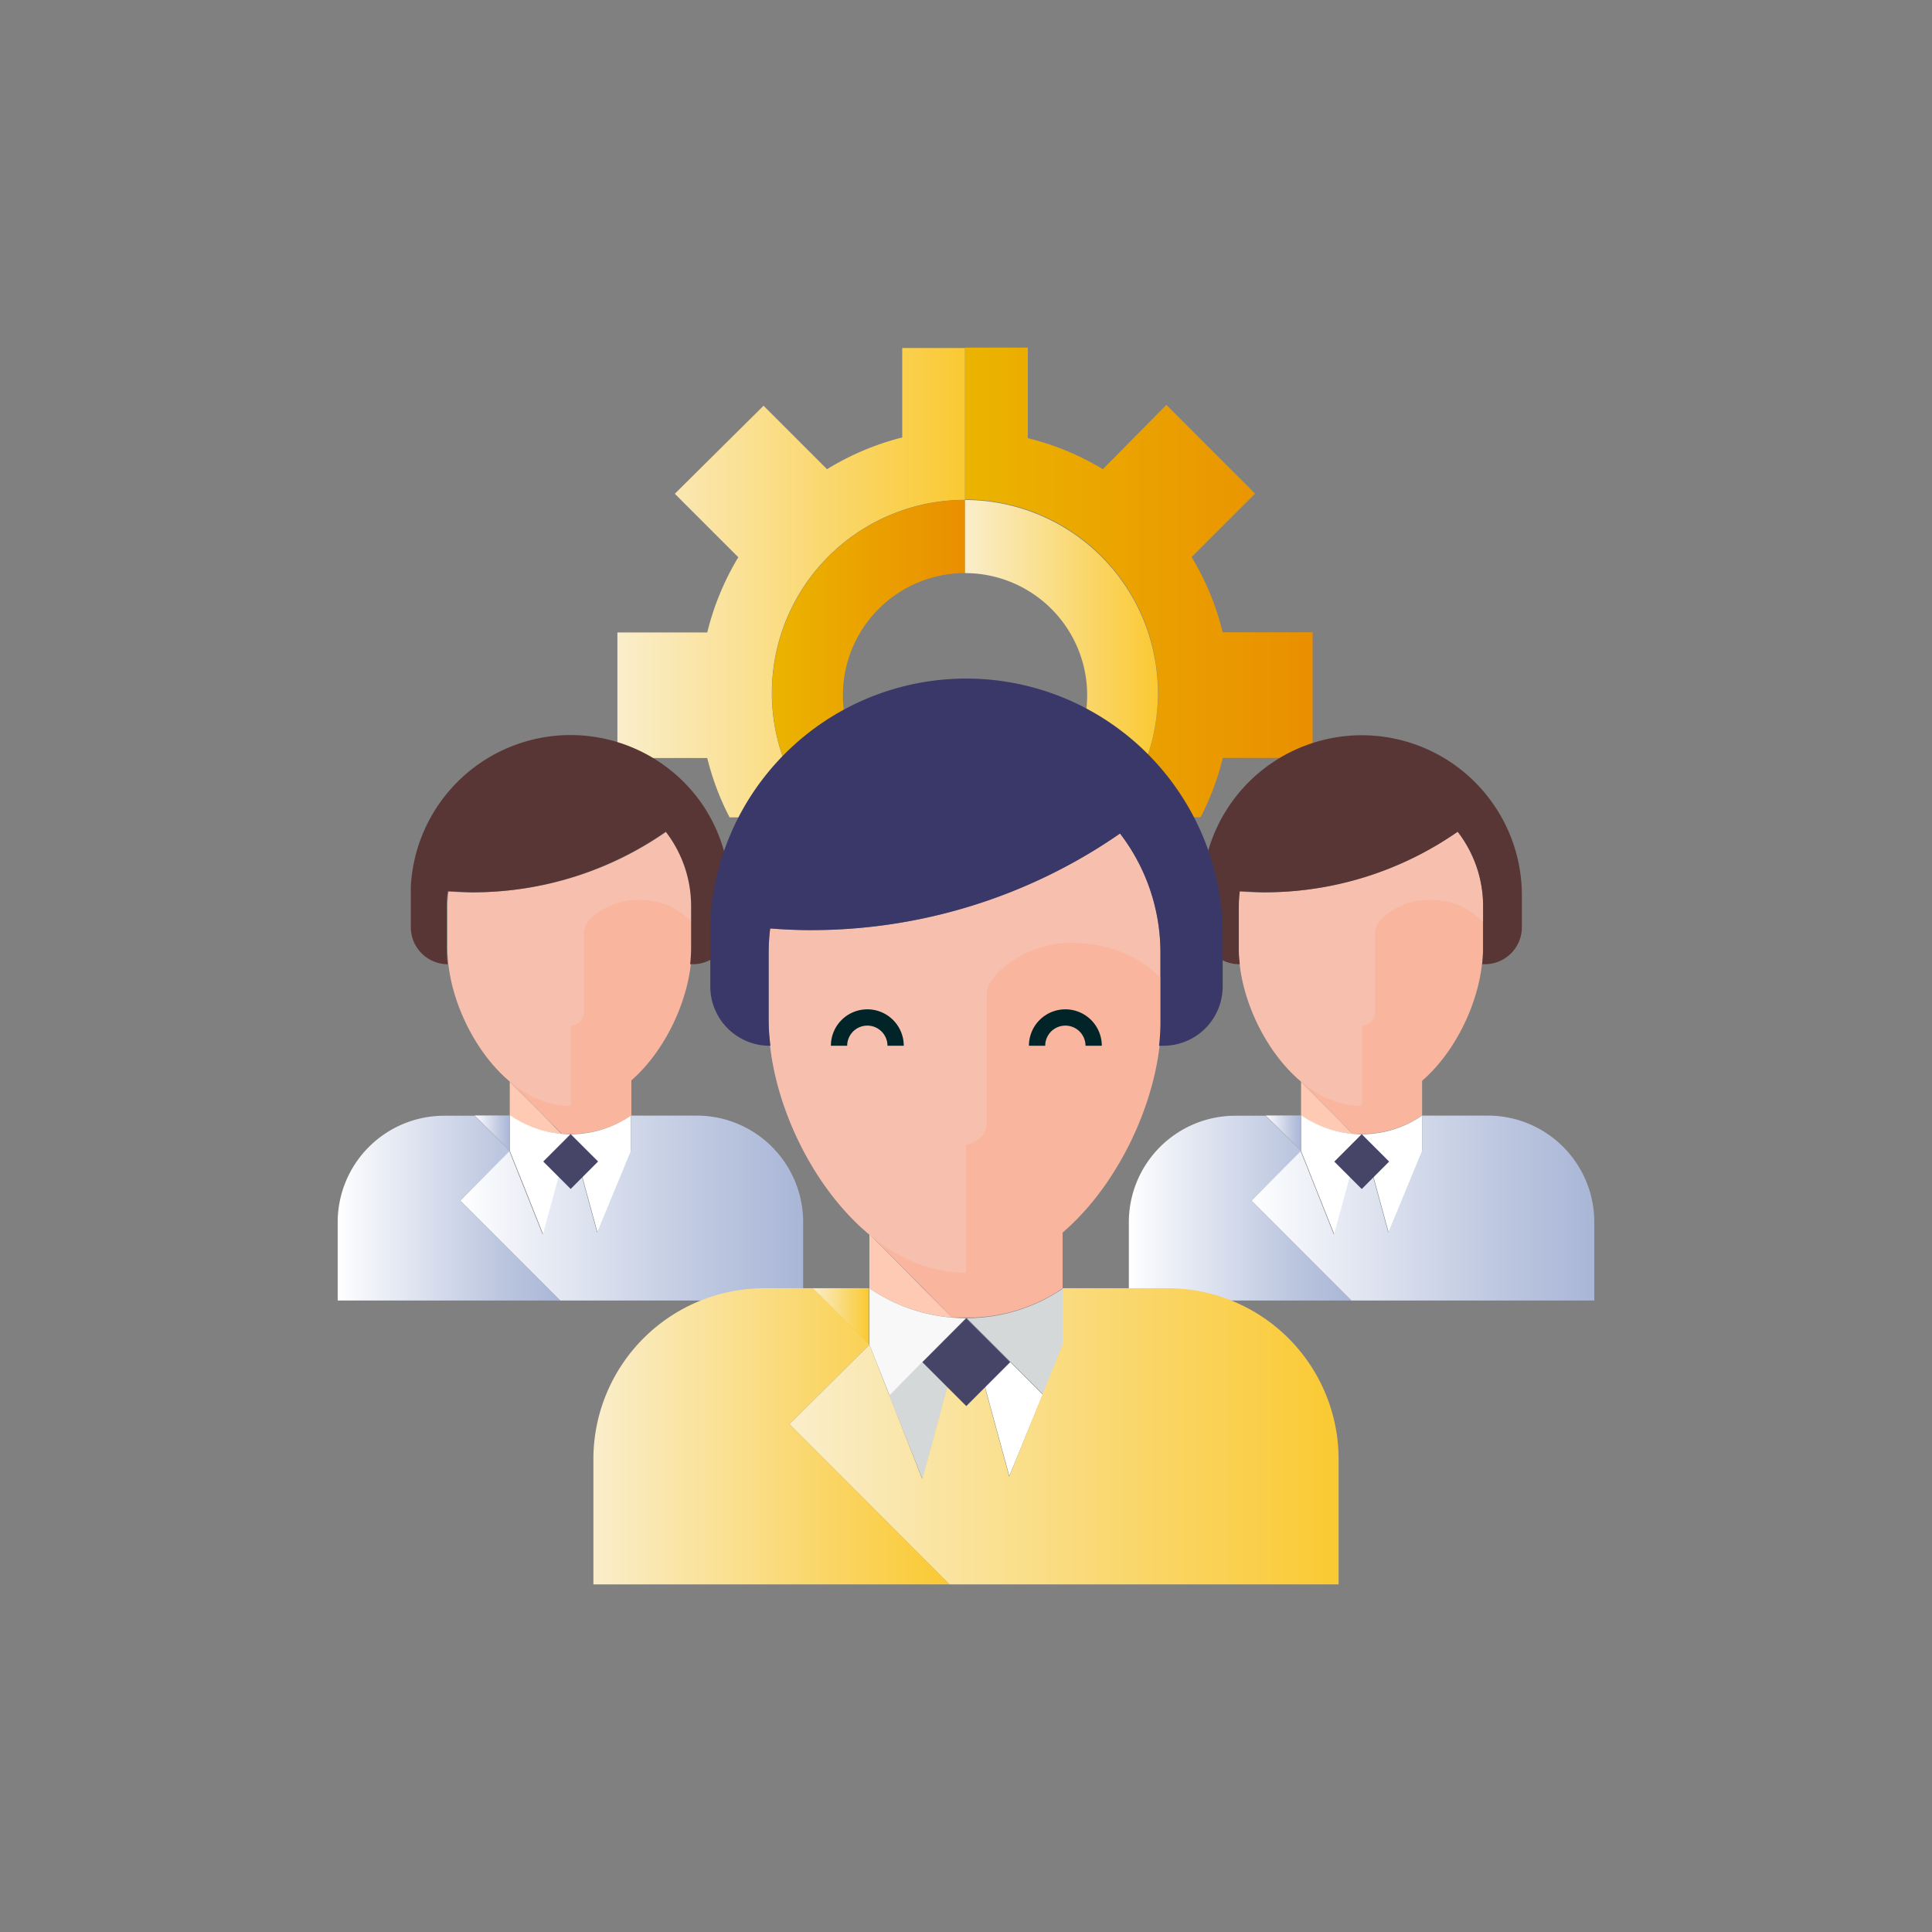 <svg id="图层_1" data-name="图层 1" xmlns="http://www.w3.org/2000/svg" xmlns:xlink="http://www.w3.org/1999/xlink" viewBox="0 0 140 140"><rect x="0" y="0" width="140" height="140" fill="#808080" stroke="none"/><defs><style>.cls-1{fill:url(#未命名的渐变_196);}.cls-2{fill:url(#未命名的渐变_136);}.cls-3{fill:url(#未命名的渐变_136-2);}.cls-4{fill:url(#未命名的渐变_196-2);}.cls-5{fill:#ffcab3;}.cls-6{fill:#f9b59d;}.cls-7{fill:#f7c0ae;}.cls-8{fill:#583635;}.cls-9{fill:#fff;}.cls-10{fill:url(#未命名的渐变_113);}.cls-11{fill:url(#未命名的渐变_113-2);}.cls-12{fill:url(#未命名的渐变_113-3);}.cls-13{fill:#464568;}.cls-14{fill:url(#未命名的渐变_113-4);}.cls-15{fill:url(#未命名的渐变_113-5);}.cls-16{fill:url(#未命名的渐变_113-6);}.cls-17{fill:#d5d8d8;}.cls-18{fill:#393868;}.cls-19{fill:#f8f8f9;}.cls-20{fill:url(#未命名的渐变_196-3);}.cls-21{fill:url(#未命名的渐变_196-4);}.cls-22{fill:url(#未命名的渐变_196-5);}.cls-23{fill:#012428;}</style><linearGradient id="未命名的渐变_196" x1="44.74" y1="42.21" x2="69.93" y2="42.21" gradientUnits="userSpaceOnUse"><stop offset="0" stop-color="#faeecb"/><stop offset="1" stop-color="#fac932"/></linearGradient><linearGradient id="未命名的渐变_136" x1="69.93" y1="42.21" x2="95.12" y2="42.21" gradientUnits="userSpaceOnUse"><stop offset="0" stop-color="#ebb400"/><stop offset="1" stop-color="#ea8f00"/></linearGradient><linearGradient id="未命名的渐变_136-2" x1="55.93" y1="47.73" x2="69.93" y2="47.73" xlink:href="#未命名的渐变_136"/><linearGradient id="未命名的渐变_196-2" x1="69.93" y1="47.73" x2="83.92" y2="47.73" xlink:href="#未命名的渐变_196"/><linearGradient id="未命名的渐变_113" x1="33.35" y1="87.53" x2="58.2" y2="87.53" gradientUnits="userSpaceOnUse"><stop offset="0" stop-color="#fff"/><stop offset="0.13" stop-color="#f2f4f9"/><stop offset="0.72" stop-color="#bdc7e0"/><stop offset="1" stop-color="#a9b6d6"/></linearGradient><linearGradient id="未命名的渐变_113-2" x1="34.39" y1="82.11" x2="36.94" y2="82.11" xlink:href="#未命名的渐变_113"/><linearGradient id="未命名的渐变_113-3" x1="24.47" y1="87.53" x2="40.59" y2="87.53" xlink:href="#未命名的渐变_113"/><linearGradient id="未命名的渐变_113-4" x1="90.68" y1="87.53" x2="115.53" y2="87.53" xlink:href="#未命名的渐变_113"/><linearGradient id="未命名的渐变_113-5" x1="91.72" y1="82.11" x2="94.28" y2="82.11" xlink:href="#未命名的渐变_113"/><linearGradient id="未命名的渐变_113-6" x1="81.8" y1="87.53" x2="97.92" y2="87.53" xlink:href="#未命名的渐变_113"/><linearGradient id="未命名的渐变_196-3" x1="57.2" y1="104.08" x2="97.03" y2="104.08" xlink:href="#未命名的渐变_196"/><linearGradient id="未命名的渐变_196-4" x1="58.88" y1="95.4" x2="62.97" y2="95.4" xlink:href="#未命名的渐变_196"/><linearGradient id="未命名的渐变_196-5" x1="42.97" y1="104.08" x2="68.8" y2="104.08" xlink:href="#未命名的渐变_196"/></defs><title>01 icon</title><path class="cls-1" d="M55.93,50.22a14,14,0,0,1,14-14v-11H65.38V31.7A19.53,19.53,0,0,0,59.93,34l-4.6-4.6L48.9,35.78l4.6,4.6a19.53,19.53,0,0,0-2.25,5.45H44.74v9.1h6.51a19.34,19.34,0,0,0,1.62,4.3h6.35A14,14,0,0,1,55.93,50.22Z"/><path class="cls-2" d="M83.92,50.22a14,14,0,0,1-3.29,9H87a19.31,19.31,0,0,0,1.61-4.3h6.51v-9.1H88.6a19.24,19.24,0,0,0-2.25-5.45l4.6-4.6-6.43-6.43L79.92,34a19.59,19.59,0,0,0-5.44-2.25V25.19H69.93v11A14,14,0,0,1,83.92,50.22Z"/><path class="cls-3" d="M61.08,50.38a8.85,8.85,0,0,1,8.85-8.85v-5.3a14,14,0,0,0-10.71,23H69.93A8.85,8.85,0,0,1,61.08,50.38Z"/><path class="cls-4" d="M69.93,36.23v5.3a8.85,8.85,0,0,1,0,17.7h10.7a14,14,0,0,0-10.7-23Z"/><path class="cls-5" d="M39.39,80.84l-2.45-2.45v2.45h0a7.79,7.79,0,0,0,3.73,1.32Z"/><path class="cls-6" d="M36.94,76.79v1.6l2.45,2.45,1.32,1.32c.21,0,.42,0,.64,0l.4,0a7.64,7.64,0,0,0,4-1.33h0v-4Z"/><path class="cls-6" d="M45.46,64.66c-1.7,0-3.71,1.49-4.73,2.69l.62,12.78c4.49,0,8.19-5.58,8.71-10.26a10.67,10.67,0,0,0,.07-1.11V66.83C49.66,65.62,46.75,64.66,45.46,64.66Z"/><path class="cls-7" d="M48.29,60.27a24.45,24.45,0,0,1-14,4.39c-.6,0-1.2,0-1.79-.07a7.48,7.48,0,0,0-.08,1.07v3.1a10.67,10.67,0,0,0,.07,1.11c.53,4.7,4.27,10.26,8.79,10.26h.09v-5.8a1,1,0,0,0,.94-1V67.56c0-1.06,2-2.34,3.72-2.34a5.16,5.16,0,0,1,4.12,1.61V65.66A8.82,8.82,0,0,0,48.29,60.27Z"/><path class="cls-8" d="M50.86,58.24a11.59,11.59,0,0,0-21.09,6c0,.21,0,.42,0,.63v2.32a2.68,2.68,0,0,0,2.67,2.68h0a10.67,10.67,0,0,1-.07-1.11v-3.1a7.48,7.48,0,0,1,.08-1.07c.59,0,1.19.07,1.79.07a24.48,24.48,0,0,0,14-4.39h0a8.82,8.82,0,0,1,1.84,5.39v3.1a10.67,10.67,0,0,1-.07,1.11h.22a2.68,2.68,0,0,0,2.66-2.68V64.87A11.55,11.55,0,0,0,50.86,58.24Z"/><path class="cls-9" d="M36.94,80.84v2.55l.92,2.29,1.51,3.79,2-7.28A7.74,7.74,0,0,1,37,80.84Z"/><path class="cls-9" d="M45.72,83.39V80.84h0a7.68,7.68,0,0,1-4.36,1.35l1.94,7.13,1.52-3.67.93-2.26Z"/><path class="cls-10" d="M50.47,80.84H45.72l0,2.55-2.45,5.93-1.94-7.13-2,7.28-2.43-6.08L33.35,87l7.24,7.24H58.2V88.57h0A7.72,7.72,0,0,0,50.47,80.84Z"/><polygon class="cls-11" points="36.94 80.83 34.39 80.83 36.94 83.39 36.94 80.83"/><path class="cls-12" d="M33.35,87l3.59-3.6-2.55-2.55H32.2a7.72,7.72,0,0,0-7.73,7.73v5.66H40.59Z"/><rect class="cls-13" x="39.94" y="82.77" width="2.81" height="2.81" transform="translate(-47.43 53.96) rotate(-45.05)"/><path class="cls-5" d="M96.72,80.84l-2.44-2.45v2.45h0A7.79,7.79,0,0,0,98,82.16Z"/><path class="cls-6" d="M94.28,76.79v1.6l2.44,2.45L98,82.16c.21,0,.43,0,.64,0l.41,0a7.71,7.71,0,0,0,4-1.33h0v-4Z"/><path class="cls-6" d="M102.8,64.66c-1.7,0-3.72,1.49-4.74,2.69l.62,12.78c4.5,0,8.19-5.58,8.71-10.26a8.48,8.48,0,0,0,.07-1.11V66.83C107,65.62,104.08,64.66,102.8,64.66Z"/><path class="cls-7" d="M105.62,60.27a24.43,24.43,0,0,1-14,4.39c-.6,0-1.2,0-1.79-.07a9.3,9.3,0,0,0-.07,1.07v3.1a8.48,8.48,0,0,0,.07,1.11c.52,4.7,4.26,10.26,8.79,10.26h.08v-5.8a1,1,0,0,0,.94-1V67.56c0-1.06,2-2.34,3.73-2.34a5.15,5.15,0,0,1,4.11,1.61V65.66A8.82,8.82,0,0,0,105.62,60.27Z"/><path class="cls-8" d="M108.19,58.24a11.59,11.59,0,0,0-21.08,6q0,.32,0,.63v2.32a2.69,2.69,0,0,0,2.67,2.68h.06a8.48,8.48,0,0,1-.07-1.11v-3.1a9.3,9.3,0,0,1,.07-1.07c.59,0,1.19.07,1.79.07a24.46,24.46,0,0,0,14-4.39h0a8.82,8.82,0,0,1,1.84,5.39v3.1a8.48,8.48,0,0,1-.07,1.11h.22a2.68,2.68,0,0,0,2.66-2.68V64.87A11.55,11.55,0,0,0,108.19,58.24Z"/><path class="cls-9" d="M94.28,80.84v2.55l.91,2.29,1.51,3.79,2-7.28a7.74,7.74,0,0,1-4.37-1.35Z"/><path class="cls-9" d="M103.05,83.39V80.84h0a7.68,7.68,0,0,1-4.36,1.35l1.94,7.13,1.52-3.67.93-2.26Z"/><path class="cls-14" d="M107.8,80.84h-4.75l0,2.55-2.45,5.93-1.94-7.13-2,7.28-2.42-6.08L90.68,87l7.24,7.24h17.61V88.57h0A7.72,7.72,0,0,0,107.8,80.84Z"/><polygon class="cls-15" points="94.28 80.83 91.72 80.83 94.28 83.39 94.28 80.83"/><path class="cls-16" d="M90.68,87l3.6-3.6-2.56-2.55H89.53a7.72,7.72,0,0,0-7.73,7.73v5.66H97.92Z"/><rect class="cls-13" x="97.27" y="82.77" width="2.81" height="2.81" transform="translate(-30.61 94.54) rotate(-45.05)"/><polygon class="cls-9" points="75.56 101.06 70.02 95.52 73.14 106.95 75.56 101.06"/><polygon class="cls-17" points="64.43 101.11 66.85 107.18 70.02 95.52 64.43 101.11"/><path class="cls-5" d="M66.88,93.35,63,89.43v3.92H63a12.37,12.37,0,0,0,6,2.12Z"/><path class="cls-6" d="M63,86.86v2.57l3.91,3.92L69,95.47c.34,0,.68,0,1,0s.44,0,.66,0A12.31,12.31,0,0,0,77,93.36h0V86.86Z"/><path class="cls-6" d="M76.62,67.43c-2.72,0-6,2.39-7.59,4.31l1,20.48c7.21-.07,13.13-8.94,14-16.44a15.42,15.42,0,0,0,.1-1.78V70.91C83.34,69,78.68,67.43,76.62,67.43Z"/><path class="cls-7" d="M81.16,60.4a39.29,39.29,0,0,1-22.48,7c-1,0-1.92-.05-2.87-.12A14.06,14.06,0,0,0,55.7,69v5a15.42,15.42,0,0,0,.1,1.78c.85,7.54,6.83,16.44,14.09,16.44H70V82.93a1.62,1.62,0,0,0,1.5-1.68V72.08c0-1.69,3.21-3.76,6-3.76,4.66,0,6.59,2.59,6.59,2.59V69A14.17,14.17,0,0,0,81.16,60.4Z"/><path class="cls-18" d="M85.26,57.14a18.57,18.57,0,0,0-33.79,9.62c0,.33,0,.67,0,1v3.72a4.3,4.3,0,0,0,4.28,4.3h.08A15.42,15.42,0,0,1,55.7,74V69a14.06,14.06,0,0,1,.11-1.72c.95.07,1.9.12,2.87.12a39.27,39.27,0,0,0,22.48-7h0A14.17,14.17,0,0,1,84.09,69v5a15.42,15.42,0,0,1-.1,1.78h.34a4.3,4.3,0,0,0,4.27-4.3V67.76A18.5,18.5,0,0,0,85.26,57.14Z"/><path class="cls-19" d="M63,93.35H63v4.09l1.46,3.67L70,95.52A12.37,12.37,0,0,1,63,93.35Z"/><path class="cls-17" d="M77.06,97.44h0V93.35h0a12.4,12.4,0,0,1-7,2.17l5.54,5.54Z"/><path class="cls-20" d="M84.64,93.35H77l0,4.09L73.13,107,70,95.52l-3.17,11.66L63,97.44,57.2,103.2l11.6,11.61H97v-9.06h0A12.39,12.39,0,0,0,84.64,93.35Z"/><polygon class="cls-21" points="62.97 93.35 58.88 93.35 62.97 97.44 62.97 93.35"/><path class="cls-22" d="M57.2,103.2,63,97.44l-4.09-4.09H55.36A12.39,12.39,0,0,0,43,105.74v9.07H68.8Z"/><rect class="cls-13" x="67.77" y="96.45" width="4.5" height="4.5" transform="translate(-49.29 78.47) rotate(-45.02)"/><path class="cls-23" d="M65.49,75.78H64.31a1.46,1.46,0,1,0-2.92,0H60.21a2.64,2.64,0,1,1,5.28,0Z"/><path class="cls-23" d="M79.84,75.78H78.66a1.46,1.46,0,1,0-2.92,0H74.56a2.64,2.64,0,0,1,5.28,0Z"/></svg>